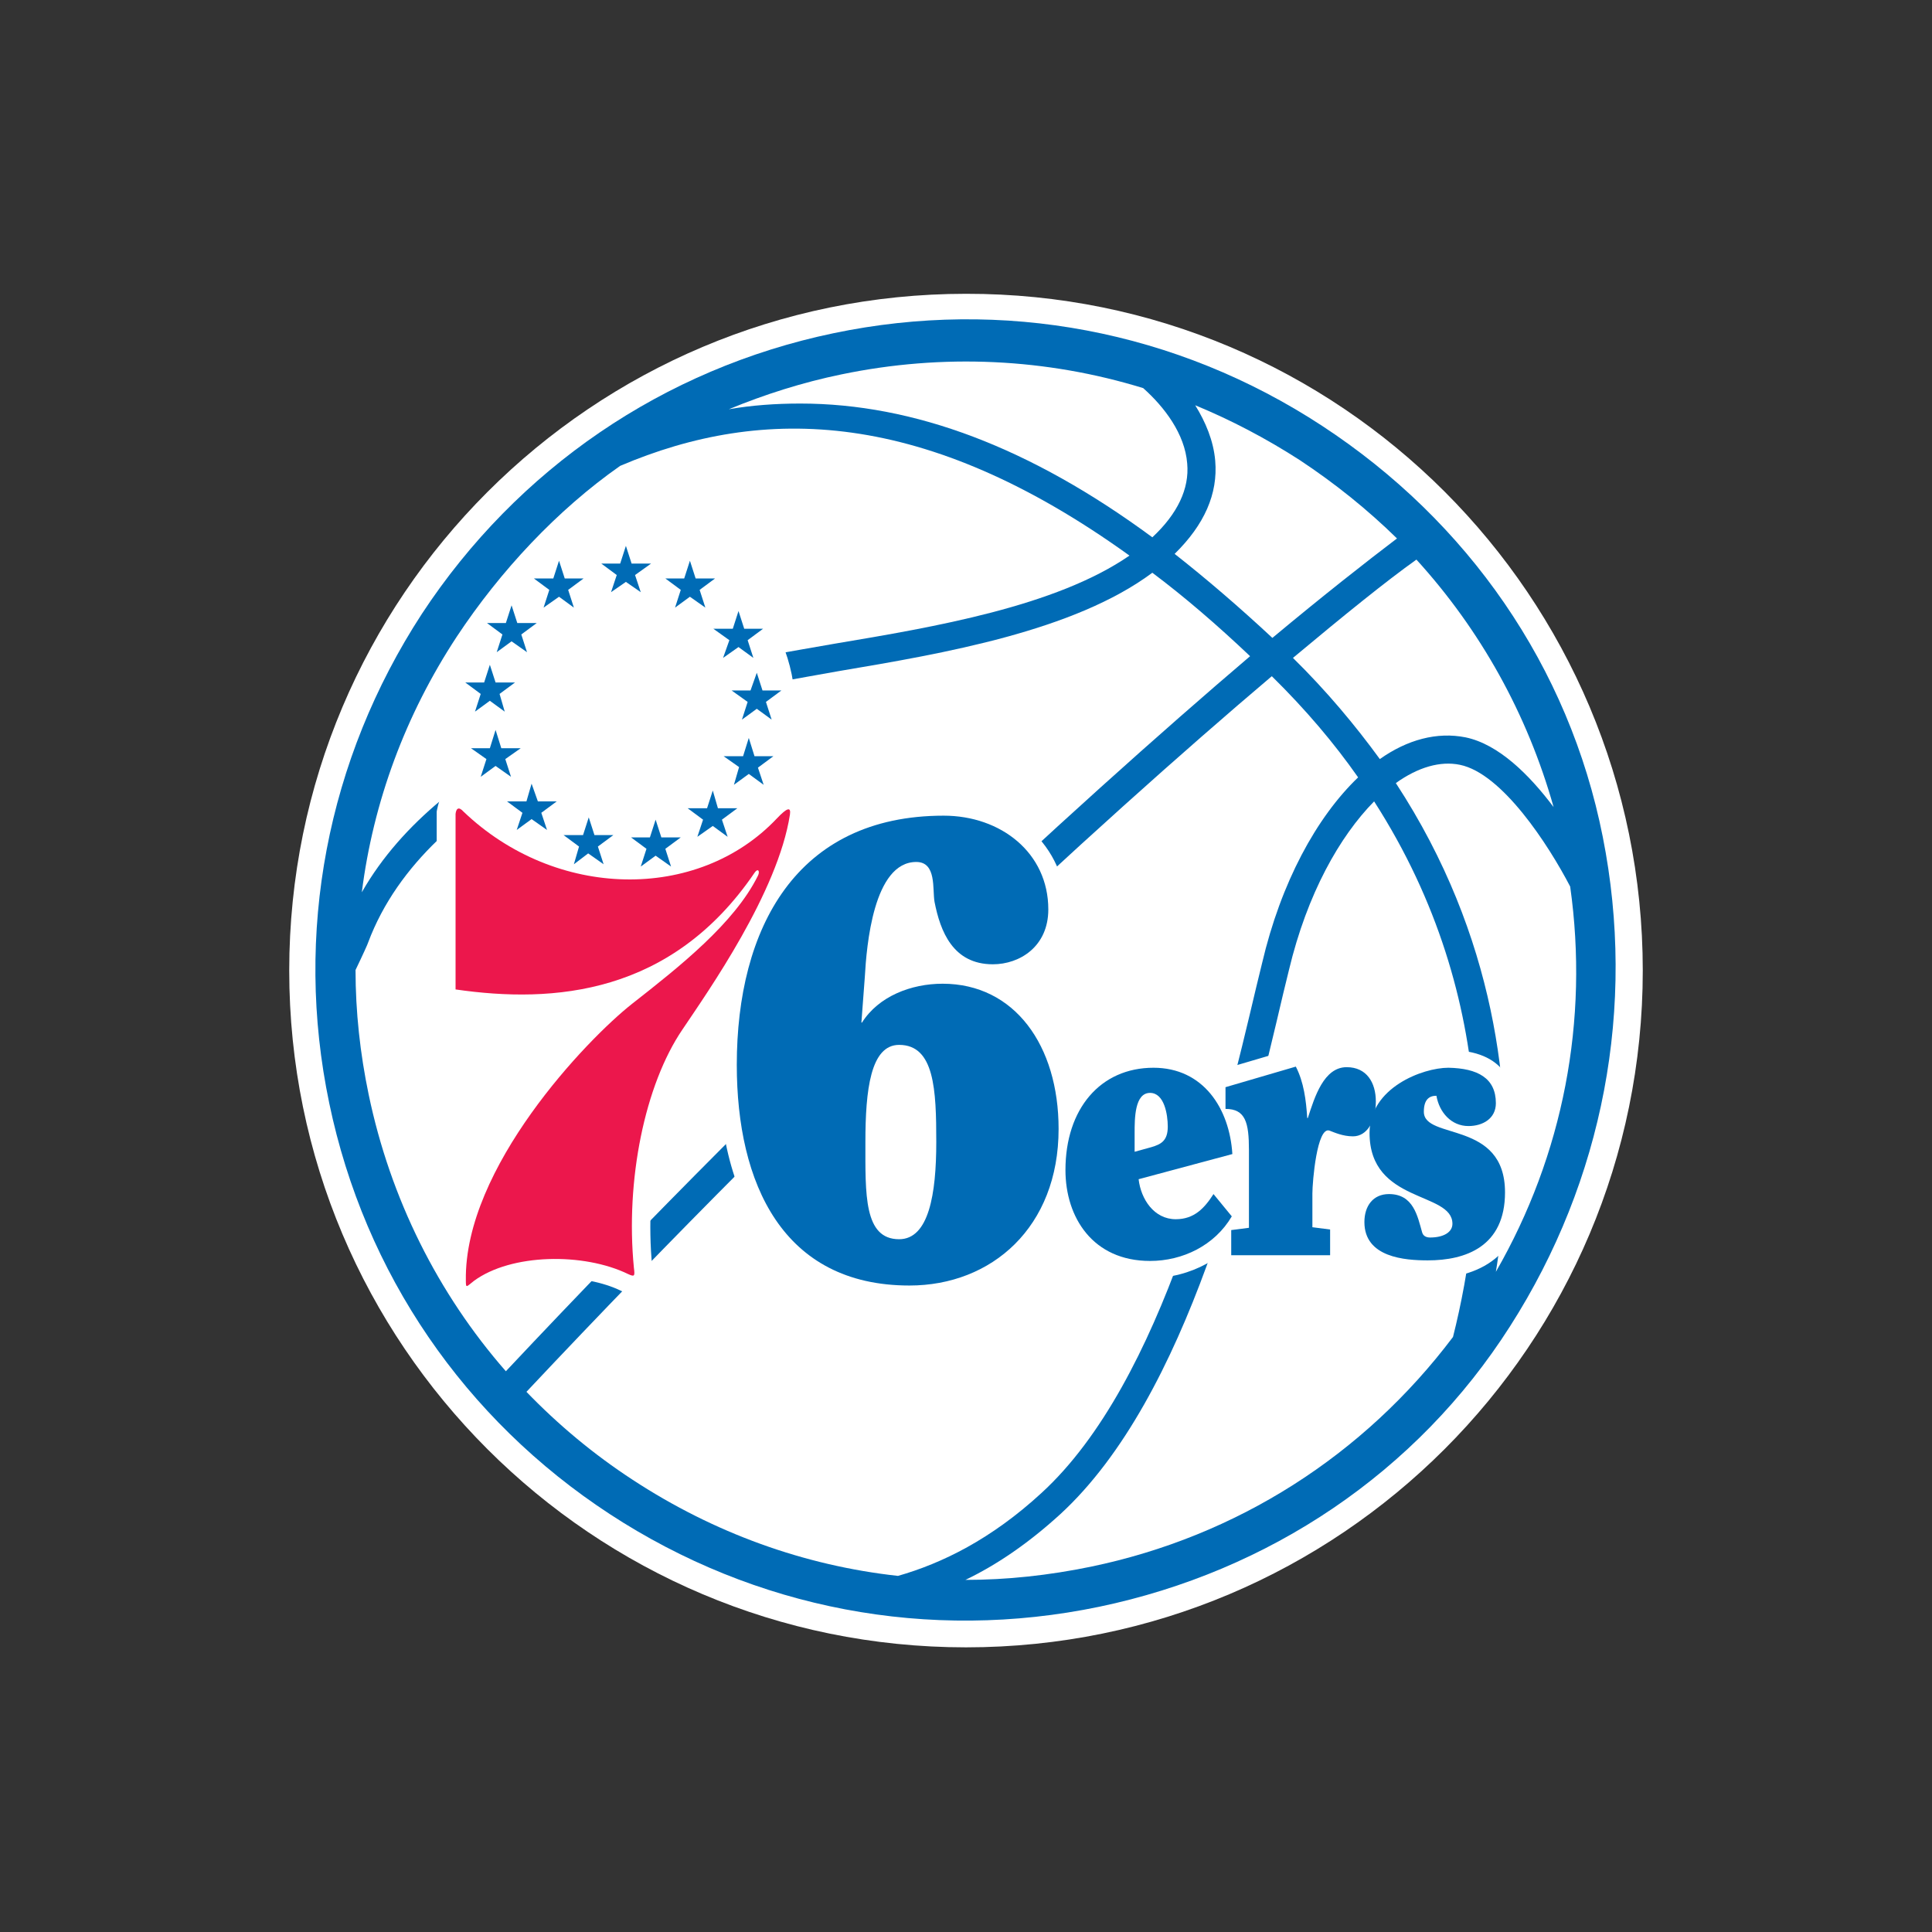 <?xml version="1.0" encoding="UTF-8"?>
<svg xmlns="http://www.w3.org/2000/svg" id="Layer_1" viewBox="-5 -5 338 338" width="100" height="100">
  <rect x="-5" y="-5" width="338" height="338" fill="#333333" stroke="none"/>
  <style>.st0{fill:#fff}.st1{fill:#006bb5}.st2{fill:#ec174c}</style>
  <path class="st0" d="M282.4 164.8c0 65.4-53 118.4-118.4 118.4s-118.4-53-118.4-118.4S98.6 46.4 164 46.4c65.4-.1 118.4 52.9 118.4 118.4"></path>
  <path class="st1" d="M52.6 188c6.2 29.8 23.7 55.3 49.1 71.9 25.4 16.6 55.8 22.4 85.6 16.2 29.7-6.2 55.6-23.5 71.9-49.1 16.3-25.5 22.1-55.9 16.2-85.6-5.9-29.8-23.6-55.2-49.1-71.9-25.5-16.7-55.9-22.4-85.5-16.2-29.7 6.2-55.3 23.7-72 49.1-16.6 25.5-22.4 55.9-16.2 85.6"></path>
  <path class="st0" d="M202.7 76.1c.4 4.4-1.7 8.8-6.1 12.9-21.3-15.7-41.7-23.4-61.6-23.4-4.3 0-8.5.3-12.5 1 6.3-2.6 12.9-4.7 19.7-6.1 17.8-3.7 35.9-2.8 52.8 2.4 3.7 3.3 7.3 8 7.7 13.2M180.5 259.9c22.4-20.6 32.8-64.7 39-91.1l1-4.1c3.2-13.4 8.9-23.4 14.9-29.5 22.5 35 19.5 71.1 13.8 93.7-15.6 20.7-37.8 34.9-63.4 40.2-7.3 1.5-14.6 2.3-21.9 2.3 5.4-2.6 10.9-6.3 16.6-11.5M221.2 110.1c9.1-7.6 16.4-13.5 21.6-17.2 11.2 12.3 19.4 27 24 43.3-4.2-5.6-9.6-11-15.4-12.2-5-1-10.2.4-15 3.8-4.3-5.9-9.3-11.9-15.2-17.7M59.4 159.9c10.4-27.8 48.3-39.2 62.6-43.4l.6-.2c4.7-1.4 11.4-2.5 19.2-3.9 18.4-3.1 41.1-7 54.8-17.2 5.6 4.2 11.3 9.1 17.1 14.6-31 26.4-79 70.6-130.2 125.1-11.9-13.6-20.2-30.2-24-48.4-1.5-7.2-2.3-14.5-2.3-21.8 1.3-2.7 2.2-4.7 2.2-4.8"></path>
  <path class="st0" d="M217.6 106.6c-5.8-5.4-11.5-10.3-17.1-14.7 5.2-5.1 7.6-10.5 7.1-16.3-.3-3.5-1.7-6.8-3.5-9.7 6.3 2.6 12.4 5.8 18.3 9.6 6.2 4.1 11.9 8.7 17 13.7-5.4 4.1-12.8 9.9-21.8 17.4M192.6 92.2c-12.9 8.9-34.2 12.5-51.5 15.4-8 1.4-14.8 2.5-19.8 4l-.6.2c-13.7 4.1-48.2 14.4-62.4 39.3 2-15.8 7.6-31 16.6-44.7 7.6-11.5 17.6-22.2 28.6-29.9 25.1-10.7 53.4-10 89.1 15.7M250.4 128.8c7.4 1.5 15.5 14 19.3 21.3 3.3 23.4-1.2 46.9-13 67.4.6-3.6 1-7.4 1.3-11.4 1.5-20-1.2-47.2-18.8-74.1 3.9-2.8 7.8-3.9 11.2-3.2M217.5 113.3c5.9 5.8 10.9 11.7 15.1 17.7-7.3 7-13.5 18.4-16.8 32.5l-1 4.1c-6.1 25.8-16.3 69.1-37.6 88.6-8.8 8.1-17.4 12.3-25.1 14.5-16.4-1.8-32.2-7.5-46.4-16.8-6.9-4.5-13.1-9.7-18.6-15.4 51.6-54.9 99.7-99.2 130.4-125.2"></path>
  <path class="st0" d="M193.4 196.4l2.9-.8c1.7-.5 2.9-1.1 2.9-3.6 0-2.1-.6-5.9-3.1-5.9-2.7 0-2.7 4.5-2.7 7v3.3zM158.7 194.8c0-9.1-.3-17-6.5-17-5 0-5.9 7.9-5.9 17s-.3 17 5.9 17c5.3 0 6.5-7.9 6.5-17"></path>
  <path class="st0" d="M193.4 196.4l2.9-.8c1.7-.5 2.9-1.1 2.9-3.6 0-2.1-.6-5.9-3.1-5.9-2.7 0-2.7 4.5-2.7 7v3.3zM145.6 173.9h-.1.2c3-4.6 8.6-6.8 14.1-6.8 12.5 0 20.2 10.8 20.2 25.3 0 17.2-11.7 27.4-26.1 27.4-22.2 0-30.2-17.9-30.2-38.6 0-23.9 10.4-43.6 36.2-43.6 10.1 0 18.3 6.5 18.3 16.4 0 6.4-5 9.6-9.7 9.6-7 0-9.2-5.8-10.2-10.9-.4-2.2.4-7-3.2-7-7.5 0-8.7 14.7-9 20.1l-.5 8.1z"></path>
  <path class="st0" d="M158.7 194.8c0-9.1-.3-17-6.5-17-5 0-5.9 7.9-5.9 17s-.3 17 5.9 17c5.3 0 6.5-7.9 6.5-17"></path>
  <g>
    <path class="st0" d="M230.5 178.6c-2.5 0-4.3 1.1-5.7 2.6-.1-.3-.3-.7-.5-1l-1.2-2.3-17 5v9.3h3.6c.1.3.4 1.1.4 4V207l-3.1.4v10.2h23.6v-10.2l-3.1-.4v-3.2c0-1.8.4-5.3.9-7.3.9.3 1.9.5 3.1.5 4.2 0 7.2-3.8 7.2-9.2.1-5.5-3.2-9.2-8.2-9.2z"></path>
    <path class="st0" d="M260.1 189.5c-.2-.8-.3-1.1-.3-1.5 0-2.8-1.1-9.3-11.4-9.3-5.7 0-16.9 4.4-16.9 14.6 0 3.8 1.1 6.5 2.7 8.6-2.2 1.3-3.6 3.9-3.6 7 0 3.7 1.8 9.8 14.2 9.8 10.6 0 16.6-5.5 16.6-15 0-9.2-.8-12.2-1.3-14.2zM135.5 134.7c-.6-.7-1.6-1.2-2.6-1.2-1.6 0-2.8 1-4.3 2.6-5 5.3-11.8 8.1-19.7 8.1-10.3 0-21.1-4.7-29.7-13-.7-.7-1.6-1-2.5-1-4.2 0-5.3 6.7-5.3 6.8v33.8l2.7.4c10.2 1.5 19 1.2 27-1C92.5 178 73 199 73.3 219.1c0 3.7 2.3 4.1 3.3 4.1 1.2 0 2-.7 2.6-1.1.1-.1.3-.3.5-.4 2.8-2.1 7.3-3.2 12.4-3.2 4.2 0 8.4.8 11.5 2.3.6.3 1.3.6 2.1.6 1 0 1.9-.4 2.5-1.1 1.1-1.2 1-2.7.9-3.7-1.4-14.6 1.8-30.5 8-39.7l.9-1.4c5.3-7.8 16.3-24.1 18.3-37.5.2-1.3 0-2.5-.8-3.3zM213.9 199.2l-.2-2.6c-.1-1.7-.4-3.3-.7-4.8l-.1-2.9-.5.8c-2.5-6.9-8.3-11.2-15.6-11.2-10.9 0-18.6 8.6-18.6 21 0 9.5 5.6 19.1 18 19.1 7.1 0 13.6-3.6 17-9.3l.5-.8-.4-9.2.6-.1zm-13.2 5.9c-1.2 0-2-.8-2.5-1.7l6.1-1.6c-1.8 2.1-3.1 3.2-3.6 3.3z"></path>
    <path class="st0" d="M173.3 169.3c-.6-.9-1.3-1.9-1.9-2.7 5.4-1.1 10.1-5.3 10.1-12.4 0-11.1-9.2-19.6-21.5-19.6-24.6 0-39.3 17.5-39.3 46.7 0 26.5 12.2 41.7 33.4 41.7 17.2 0 29.2-12.6 29.2-30.6-.1-8.9-6.1-17.4-10-23.1z"></path>
    <g>
      <path class="st1" d="M200.7 208.3c-3.8 0-6.1-3.5-6.5-7l16.4-4.4c-.5-8-5.1-15.1-13.8-15.1-9.3 0-15.4 7.2-15.4 17.9 0 8.3 4.8 15.9 14.8 15.9 5.7 0 11.3-2.7 14.3-7.8l-3.2-3.9c-1.6 2.5-3.4 4.4-6.6 4.4zm-7.2-15.1c0-2.5 0-7 2.7-7 2.5 0 3.1 3.8 3.1 5.9 0 2.5-1.2 3.1-2.9 3.6l-2.9.8v-3.3z"></path>
      <path class="st1" d="M227.7 214.6h-17.3v-4.4l3.1-.4v-13.6c0-4.8-.6-7.2-4.1-7.2v-3.8l12.3-3.6c1.4 2.7 1.8 5.9 2 9h.1c1.2-3.7 2.8-8.9 6.8-8.9 3.5 0 5.1 2.7 5.1 6 0 3.4-1.5 6.1-4 6.1-1.8 0-3.3-.7-4.1-1-2.2-.8-3 9-3 11v5.9l3.1.4v4.5z"></path>
      <path class="st1" d="M256.7 188c0 2.7-2.3 4-4.8 4-3 0-5.1-2.4-5.6-5.3-1.3 0-2.2.7-2.2 2.8 0 5 14.2 1.4 14.2 14.1 0 9.5-6.9 11.9-13.5 11.9-4 0-11.1-.5-11.1-6.7 0-2.8 1.5-4.9 4.3-4.9 4.3 0 5 3.9 5.8 6.7.2.7.8.9 1.4.9 2.3 0 3.9-.9 3.9-2.4 0-5.7-14.5-3.5-14.5-15.9 0-7.9 9.3-11.4 13.8-11.4 5.1.1 8.3 1.8 8.3 6.2M159.9 167.1c-5.5 0-11.2 2.2-14.1 6.8h-.2.1l.6-8c.3-5.4 1.5-20.1 9-20.1 3.6 0 2.8 4.8 3.2 7 1 5.1 3.2 10.9 10.2 10.9 4.7 0 9.7-3.1 9.7-9.6 0-9.9-8.3-16.4-18.3-16.4-25.8 0-36.2 19.7-36.2 43.6 0 20.7 8 38.6 30.2 38.6 14.4 0 26.1-10.2 26.1-27.4 0-14.6-7.7-25.4-20.3-25.4zm-7.6 44.7c-6.2 0-5.9-7.9-5.9-17s.9-17 5.9-17c6.2 0 6.5 7.9 6.5 17s-1.3 17-6.5 17z"></path>
      <path class="st2" d="M74.7 137.4v30.7c17.2 2.5 37.8.9 52.3-20.4.6-.9 1-.3.6.5-4.1 8.3-13.7 15.9-22 22.4-8 6.3-29.4 28.7-29.1 48.4 0 1.5.1 1.1 1.4.1 6.5-4.8 19.2-5 27-1.2 1.1.5 1.2.4 1-1.1-1.5-15.3 1.9-32 8.5-41.7 4.5-6.7 16.7-24 18.8-37.6.2-1.4-.5-1.2-2.3.7-13.8 14.6-38.7 14.2-54.8-1.2-.9-1-1.3-.5-1.4.4"></path>
    </g>
  </g>
  <g>
    <circle class="st0" cx="104.6" cy="118.9" r="29.5"></circle>
    <path class="st1" d="M104.5 90.5l1 3.1h3.4l-2.8 2 1 3-2.6-1.8-2.6 1.8 1-3-2.7-2h3.3zM124.2 101.9l1 3.1h3.3l-2.7 2 1 3.1-2.6-1.9-2.7 1.9 1.1-3.1-2.8-2h3.4zM115.7 93.1l1 3.1h3.4l-2.7 2 1 3.1-2.7-1.9-2.6 1.9 1-3.1-2.7-2h3.3zM127.4 112.7l1 3.1h3.3l-2.7 2 1 3.1-2.6-1.9-2.6 1.9 1-3.1-2.8-2h3.3zM126 124.1l1 3.2h3.3l-2.7 2 1 3-2.6-1.9-2.6 1.9.9-3.1-2.7-1.9h3.4zM119.7 133.3l.9 3.1h3.4l-2.7 2 1 3-2.6-1.9-2.7 1.9 1-3-2.7-2h3.4zM109.7 138.4l1 3.1h3.4l-2.7 2 1 3.1-2.7-1.9-2.6 1.9 1-3.1-2.7-2h3.3zM84.5 100.9l-1 3.1h-3.3l2.7 2-1 3.1 2.6-1.9 2.7 1.9-1-3.1 2.7-2h-3.4zM92.8 93.1l-1 3.1h-3.4l2.7 2-1 3.1 2.7-1.9 2.6 1.9-1-3.1 2.7-2h-3.3zM80.7 111.3l-1 3.1h-3.3l2.7 2-1 3.1 2.6-1.9 2.6 1.9-.9-3.1 2.7-2h-3.4zM81.7 122.7l-1 3.2h-3.3l2.7 1.9-1 3.1 2.6-1.9 2.7 1.9-1-3.1 2.7-1.9h-3.4zM88 132.1l-.9 3.1h-3.4l2.7 2-1 3 2.6-1.9 2.7 1.9-1-3 2.7-2h-3.3zM98 138l-1 3.1h-3.4l2.7 2-.9 3.1 2.5-1.9 2.7 1.9-1-3.1 2.7-2H99z"></path>
  </g>
</svg>
